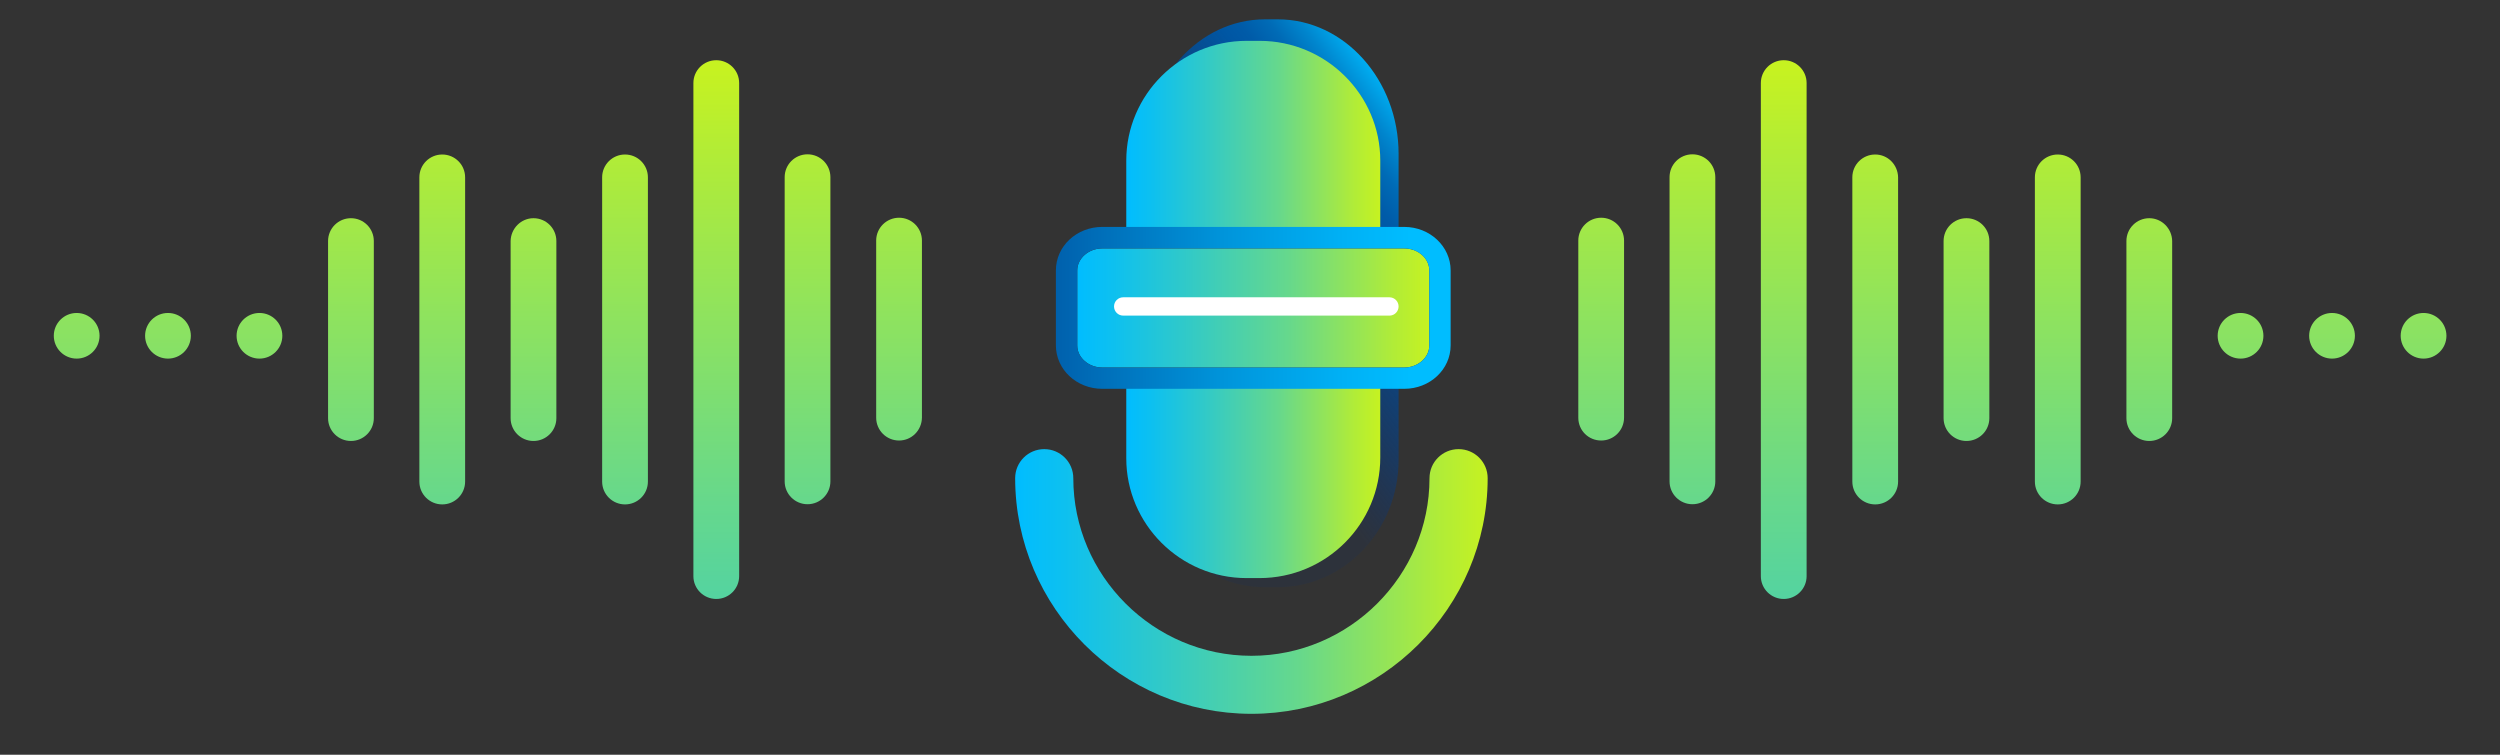 <svg width="106" height="32" viewBox="0 0 106 32" fill="none" xmlns="http://www.w3.org/2000/svg">
<rect x="0" y="0" width="106" height="32" fill="#333333" stroke="none"/>
<path d="M59.3 6.524V10.275H48.529V6.524C48.529 3.391 50.83 0.82 53.628 0.82H54.182C57 0.82 59.3 3.391 59.3 6.524Z" fill="url(#paint0_linear_9020_9657)"/>
<path d="M48.529 15.969H59.3V19.507C59.3 22.474 57 24.898 54.182 24.898H53.628C50.811 24.898 48.529 22.474 48.529 19.507V15.969Z" fill="url(#paint1_linear_9020_9657)"/>
<path d="M58.524 6.81V10.146H47.754V6.81C47.754 4.008 50.054 1.732 52.853 1.732H53.407C56.224 1.732 58.524 4.018 58.524 6.81Z" fill="url(#paint2_linear_9020_9657)"/>
<path d="M47.754 16.098H58.524V19.397C58.524 22.216 56.233 24.511 53.398 24.511H52.853C50.036 24.511 47.754 22.216 47.754 19.433V16.098Z" fill="url(#paint3_linear_9020_9657)"/>
<path d="M60.602 11.464V14.652C60.602 15.159 60.122 15.583 59.54 15.583H46.738C46.156 15.583 45.676 15.159 45.676 14.652V11.464C45.676 10.957 46.156 10.533 46.738 10.533H59.54C60.122 10.533 60.602 10.948 60.602 11.464Z" fill="url(#paint4_linear_9020_9657)"/>
<path d="M59.539 10.533C60.121 10.533 60.601 10.957 60.601 11.464V14.652C60.601 15.159 60.121 15.583 59.539 15.583H46.737C46.155 15.583 45.675 15.159 45.675 14.652V11.464C45.675 10.957 46.155 10.533 46.737 10.533H59.558M59.539 9.621H46.737C45.647 9.621 44.77 10.441 44.77 11.464V14.643C44.77 15.666 45.647 16.486 46.737 16.486H59.539C60.629 16.486 61.507 15.666 61.507 14.643V11.464C61.507 10.45 60.629 9.621 59.539 9.621Z" fill="url(#paint5_linear_9020_9657)"/>
<path d="M43.043 20.273C43.043 19.594 43.595 19.043 44.276 19.043C44.957 19.043 45.508 19.594 45.508 20.273C45.508 24.413 48.91 27.806 53.06 27.806C57.21 27.806 60.611 24.413 60.611 20.273C60.611 19.594 61.163 19.043 61.844 19.043C62.525 19.043 63.077 19.594 63.077 20.273C63.077 25.771 58.571 30.266 53.06 30.266C47.548 30.266 43.043 25.771 43.043 20.273Z" fill="url(#paint6_linear_9020_9657)"/>
<path d="M58.911 12.605L58.931 12.606C59.137 12.616 59.3 12.786 59.3 12.994C59.3 13.201 59.137 13.371 58.931 13.382L58.911 13.382H47.624C47.409 13.382 47.235 13.208 47.235 12.994C47.235 12.779 47.409 12.605 47.624 12.605H58.911Z" fill="white"/>
<path d="M75.63 2.553C75.094 2.553 74.66 2.986 74.66 3.52V24.429C74.66 24.963 75.094 25.396 75.63 25.396C76.166 25.396 76.6 24.963 76.6 24.429V3.52C76.6 2.986 76.166 2.553 75.63 2.553Z" fill="url(#paint7_linear_9020_9657)"/>
<path d="M79.509 6.551C78.973 6.551 78.539 6.984 78.539 7.518V20.419C78.539 20.954 78.973 21.387 79.509 21.387C80.045 21.387 80.479 20.954 80.479 20.419V7.518C80.469 6.984 80.045 6.551 79.509 6.551Z" fill="url(#paint8_linear_9020_9657)"/>
<path d="M83.378 9.252C82.842 9.252 82.408 9.685 82.408 10.22V17.73C82.408 18.264 82.842 18.697 83.378 18.697C83.914 18.697 84.348 18.264 84.348 17.73V10.22C84.348 9.685 83.914 9.252 83.378 9.252Z" fill="url(#paint9_linear_9020_9657)"/>
<path d="M87.249 6.551C86.713 6.551 86.279 6.984 86.279 7.518V20.419C86.279 20.954 86.713 21.387 87.249 21.387C87.785 21.387 88.219 20.954 88.219 20.419V7.518C88.219 6.984 87.785 6.551 87.249 6.551Z" fill="url(#paint10_linear_9020_9657)"/>
<path d="M91.13 9.252C90.594 9.252 90.16 9.685 90.16 10.22V17.73C90.16 18.264 90.594 18.697 91.13 18.697C91.666 18.697 92.1 18.264 92.1 17.73V10.22C92.091 9.685 91.656 9.252 91.13 9.252Z" fill="url(#paint11_linear_9020_9657)"/>
<path d="M98.878 15.205C99.414 15.205 99.848 14.771 99.848 14.237C99.848 13.703 99.414 13.27 98.878 13.27C98.342 13.27 97.908 13.703 97.908 14.237C97.908 14.771 98.342 15.205 98.878 15.205Z" fill="url(#paint12_linear_9020_9657)"/>
<path d="M94.999 15.205C95.535 15.205 95.969 14.771 95.969 14.237C95.969 13.703 95.535 13.27 94.999 13.27C94.463 13.27 94.029 13.703 94.029 14.237C94.029 14.771 94.463 15.205 94.999 15.205Z" fill="url(#paint13_linear_9020_9657)"/>
<path d="M71.759 21.379C72.295 21.379 72.729 20.946 72.729 20.411V7.511C72.729 6.976 72.295 6.543 71.759 6.543C71.223 6.543 70.789 6.976 70.789 7.511V20.411C70.789 20.946 71.223 21.379 71.759 21.379Z" fill="url(#paint14_linear_9020_9657)"/>
<path d="M67.89 18.678C68.425 18.678 68.86 18.245 68.86 17.71V10.2C68.86 9.666 68.425 9.232 67.89 9.232C67.354 9.232 66.92 9.666 66.92 10.2V17.71C66.92 18.254 67.354 18.678 67.89 18.678Z" fill="url(#paint15_linear_9020_9657)"/>
<path d="M102.759 15.205C103.295 15.205 103.729 14.771 103.729 14.237C103.729 13.703 103.295 13.27 102.759 13.27C102.223 13.27 101.789 13.703 101.789 14.237C101.789 14.771 102.223 15.205 102.759 15.205Z" fill="url(#paint16_linear_9020_9657)"/>
<path d="M30.37 2.553C30.906 2.553 31.34 2.986 31.34 3.52V24.429C31.34 24.963 30.906 25.396 30.37 25.396C29.834 25.396 29.4 24.963 29.4 24.429V3.52C29.4 2.986 29.834 2.553 30.37 2.553Z" fill="url(#paint17_linear_9020_9657)"/>
<path d="M26.501 6.551C27.037 6.551 27.471 6.984 27.471 7.518V20.419C27.471 20.954 27.037 21.387 26.501 21.387C25.965 21.387 25.531 20.954 25.531 20.419V7.518C25.531 6.984 25.965 6.551 26.501 6.551Z" fill="url(#paint18_linear_9020_9657)"/>
<path d="M22.62 9.252C23.156 9.252 23.59 9.685 23.59 10.22V17.73C23.59 18.264 23.156 18.697 22.62 18.697C22.084 18.697 21.65 18.264 21.65 17.73V10.22C21.66 9.685 22.094 9.252 22.62 9.252Z" fill="url(#paint19_linear_9020_9657)"/>
<path d="M18.751 6.551C19.287 6.551 19.721 6.984 19.721 7.518V20.419C19.721 20.954 19.287 21.387 18.751 21.387C18.215 21.387 17.781 20.954 17.781 20.419V7.518C17.781 6.984 18.215 6.551 18.751 6.551Z" fill="url(#paint20_linear_9020_9657)"/>
<path d="M14.88 9.252C15.416 9.252 15.85 9.685 15.85 10.22V17.73C15.85 18.264 15.416 18.697 14.88 18.697C14.344 18.697 13.91 18.264 13.91 17.73V10.22C13.91 9.685 14.344 9.252 14.88 9.252Z" fill="url(#paint21_linear_9020_9657)"/>
<path d="M7.122 15.205C7.658 15.205 8.092 14.771 8.092 14.237C8.092 13.703 7.658 13.27 7.122 13.27C6.586 13.27 6.152 13.703 6.152 14.237C6.152 14.771 6.586 15.205 7.122 15.205Z" fill="url(#paint22_linear_9020_9657)"/>
<path d="M11.001 15.205C11.537 15.205 11.971 14.771 11.971 14.237C11.971 13.703 11.537 13.27 11.001 13.27C10.466 13.27 10.031 13.703 10.031 14.237C10.031 14.771 10.466 15.205 11.001 15.205Z" fill="url(#paint23_linear_9020_9657)"/>
<path d="M34.239 21.379C33.704 21.379 33.27 20.946 33.27 20.411V7.511C33.27 6.976 33.704 6.543 34.239 6.543C34.775 6.543 35.209 6.976 35.209 7.511V20.411C35.209 20.946 34.775 21.379 34.239 21.379Z" fill="url(#paint24_linear_9020_9657)"/>
<path d="M38.12 18.678C37.584 18.678 37.15 18.245 37.15 17.71V10.2C37.15 9.666 37.584 9.232 38.12 9.232C38.656 9.232 39.09 9.666 39.09 10.2V17.71C39.081 18.254 38.647 18.678 38.12 18.678Z" fill="url(#paint25_linear_9020_9657)"/>
<path d="M3.251 15.205C3.787 15.205 4.221 14.771 4.221 14.237C4.221 13.703 3.787 13.27 3.251 13.27C2.715 13.27 2.281 13.703 2.281 14.237C2.281 14.771 2.715 15.205 3.251 15.205Z" fill="url(#paint26_linear_9020_9657)"/>
<defs>
<linearGradient id="paint0_linear_9020_9657" x1="58.874" y1="3.129" x2="48.655" y2="10.925" gradientUnits="userSpaceOnUse">
<stop stop-color="#00BDFF"/>
<stop offset="0.04" stop-color="#00ABEF"/>
<stop offset="0.13" stop-color="#0086CE"/>
<stop offset="0.21" stop-color="#006BB6"/>
<stop offset="0.29" stop-color="#005BA8"/>
<stop offset="0.35" stop-color="#0056A3"/>
<stop offset="0.47" stop-color="#004F9D" stop-opacity="0.86"/>
<stop offset="0.74" stop-color="#00408F" stop-opacity="0.5"/>
<stop offset="1" stop-color="#002F81" stop-opacity="0.11"/>
</linearGradient>
<linearGradient id="paint1_linear_9020_9657" x1="64.558" y1="11.014" x2="54.549" y2="18.668" gradientUnits="userSpaceOnUse">
<stop stop-color="#00BDFF"/>
<stop offset="0.04" stop-color="#00ABEF"/>
<stop offset="0.13" stop-color="#0086CE"/>
<stop offset="0.21" stop-color="#006BB6"/>
<stop offset="0.29" stop-color="#005BA8"/>
<stop offset="0.35" stop-color="#0056A3"/>
<stop offset="0.47" stop-color="#004F9D" stop-opacity="0.86"/>
<stop offset="0.74" stop-color="#00408F" stop-opacity="0.5"/>
<stop offset="1" stop-color="#002F81" stop-opacity="0.11"/>
</linearGradient>
<linearGradient id="paint2_linear_9020_9657" x1="47.755" y1="5.936" x2="58.524" y2="5.936" gradientUnits="userSpaceOnUse">
<stop stop-color="#00BDFF"/>
<stop offset="0.1" stop-color="#0DC0F0"/>
<stop offset="0.3" stop-color="#2FC9CA"/>
<stop offset="0.6" stop-color="#66D88C"/>
<stop offset="0.9" stop-color="#B1EC37"/>
<stop offset="1" stop-color="#C6F221"/>
</linearGradient>
<linearGradient id="paint3_linear_9020_9657" x1="47.755" y1="20.303" x2="58.524" y2="20.303" gradientUnits="userSpaceOnUse">
<stop stop-color="#00BDFF"/>
<stop offset="0.1" stop-color="#0DC0F0"/>
<stop offset="0.3" stop-color="#2FC9CA"/>
<stop offset="0.6" stop-color="#66D88C"/>
<stop offset="0.9" stop-color="#B1EC37"/>
<stop offset="1" stop-color="#C6F221"/>
</linearGradient>
<linearGradient id="paint4_linear_9020_9657" x1="45.679" y1="13.056" x2="60.6" y2="13.056" gradientUnits="userSpaceOnUse">
<stop stop-color="#00BDFF"/>
<stop offset="0.1" stop-color="#0DC0F0"/>
<stop offset="0.3" stop-color="#2FC9CA"/>
<stop offset="0.6" stop-color="#66D88C"/>
<stop offset="0.9" stop-color="#B1EC37"/>
<stop offset="1" stop-color="#C6F221"/>
</linearGradient>
<linearGradient id="paint5_linear_9020_9657" x1="44.77" y1="13.056" x2="61.507" y2="13.056" gradientUnits="userSpaceOnUse">
<stop stop-color="#0061AD"/>
<stop offset="0.02" stop-color="#0063AF"/>
<stop offset="0.42" stop-color="#0094DA"/>
<stop offset="0.73" stop-color="#00B1F5"/>
<stop offset="0.9" stop-color="#00BDFF"/>
</linearGradient>
<linearGradient id="paint6_linear_9020_9657" x1="43.042" y1="24.658" x2="63.076" y2="24.658" gradientUnits="userSpaceOnUse">
<stop stop-color="#00BDFF"/>
<stop offset="0.1" stop-color="#0DC0F0"/>
<stop offset="0.3" stop-color="#2FC9CA"/>
<stop offset="0.6" stop-color="#66D88C"/>
<stop offset="0.9" stop-color="#B1EC37"/>
<stop offset="1" stop-color="#C6F221"/>
</linearGradient>
<linearGradient id="paint7_linear_9020_9657" x1="75.633" y1="47.089" x2="75.633" y2="1.097" gradientUnits="userSpaceOnUse">
<stop stop-color="#00BDFF"/>
<stop offset="0.1" stop-color="#0DC0F0"/>
<stop offset="0.29" stop-color="#2FC9CA"/>
<stop offset="0.56" stop-color="#66D88C"/>
<stop offset="0.88" stop-color="#B1EC37"/>
<stop offset="0.96" stop-color="#C6F221"/>
</linearGradient>
<linearGradient id="paint8_linear_9020_9657" x1="79.506" y1="47.088" x2="79.506" y2="1.095" gradientUnits="userSpaceOnUse">
<stop stop-color="#00BDFF"/>
<stop offset="0.1" stop-color="#0DC0F0"/>
<stop offset="0.29" stop-color="#2FC9CA"/>
<stop offset="0.56" stop-color="#66D88C"/>
<stop offset="0.88" stop-color="#B1EC37"/>
<stop offset="0.96" stop-color="#C6F221"/>
</linearGradient>
<linearGradient id="paint9_linear_9020_9657" x1="83.378" y1="47.089" x2="83.378" y2="1.097" gradientUnits="userSpaceOnUse">
<stop stop-color="#00BDFF"/>
<stop offset="0.1" stop-color="#0DC0F0"/>
<stop offset="0.29" stop-color="#2FC9CA"/>
<stop offset="0.56" stop-color="#66D88C"/>
<stop offset="0.88" stop-color="#B1EC37"/>
<stop offset="0.96" stop-color="#C6F221"/>
</linearGradient>
<linearGradient id="paint10_linear_9020_9657" x1="87.252" y1="47.088" x2="87.252" y2="1.095" gradientUnits="userSpaceOnUse">
<stop stop-color="#00BDFF"/>
<stop offset="0.1" stop-color="#0DC0F0"/>
<stop offset="0.29" stop-color="#2FC9CA"/>
<stop offset="0.56" stop-color="#66D88C"/>
<stop offset="0.88" stop-color="#B1EC37"/>
<stop offset="0.96" stop-color="#C6F221"/>
</linearGradient>
<linearGradient id="paint11_linear_9020_9657" x1="91.126" y1="47.089" x2="91.126" y2="1.097" gradientUnits="userSpaceOnUse">
<stop stop-color="#00BDFF"/>
<stop offset="0.1" stop-color="#0DC0F0"/>
<stop offset="0.29" stop-color="#2FC9CA"/>
<stop offset="0.56" stop-color="#66D88C"/>
<stop offset="0.88" stop-color="#B1EC37"/>
<stop offset="0.96" stop-color="#C6F221"/>
</linearGradient>
<linearGradient id="paint12_linear_9020_9657" x1="98.878" y1="47.089" x2="98.878" y2="1.096" gradientUnits="userSpaceOnUse">
<stop stop-color="#00BDFF"/>
<stop offset="0.1" stop-color="#0DC0F0"/>
<stop offset="0.29" stop-color="#2FC9CA"/>
<stop offset="0.56" stop-color="#66D88C"/>
<stop offset="0.88" stop-color="#B1EC37"/>
<stop offset="0.96" stop-color="#C6F221"/>
</linearGradient>
<linearGradient id="paint13_linear_9020_9657" x1="95" y1="47.089" x2="95" y2="1.096" gradientUnits="userSpaceOnUse">
<stop stop-color="#00BDFF"/>
<stop offset="0.1" stop-color="#0DC0F0"/>
<stop offset="0.29" stop-color="#2FC9CA"/>
<stop offset="0.56" stop-color="#66D88C"/>
<stop offset="0.88" stop-color="#B1EC37"/>
<stop offset="0.96" stop-color="#C6F221"/>
</linearGradient>
<linearGradient id="paint14_linear_9020_9657" x1="71.76" y1="47.089" x2="71.76" y2="1.097" gradientUnits="userSpaceOnUse">
<stop stop-color="#00BDFF"/>
<stop offset="0.1" stop-color="#0DC0F0"/>
<stop offset="0.29" stop-color="#2FC9CA"/>
<stop offset="0.56" stop-color="#66D88C"/>
<stop offset="0.88" stop-color="#B1EC37"/>
<stop offset="0.96" stop-color="#C6F221"/>
</linearGradient>
<linearGradient id="paint15_linear_9020_9657" x1="67.888" y1="47.088" x2="67.888" y2="1.096" gradientUnits="userSpaceOnUse">
<stop stop-color="#00BDFF"/>
<stop offset="0.1" stop-color="#0DC0F0"/>
<stop offset="0.29" stop-color="#2FC9CA"/>
<stop offset="0.56" stop-color="#66D88C"/>
<stop offset="0.88" stop-color="#B1EC37"/>
<stop offset="0.96" stop-color="#C6F221"/>
</linearGradient>
<linearGradient id="paint16_linear_9020_9657" x1="102.757" y1="47.089" x2="102.757" y2="1.096" gradientUnits="userSpaceOnUse">
<stop stop-color="#00BDFF"/>
<stop offset="0.1" stop-color="#0DC0F0"/>
<stop offset="0.29" stop-color="#2FC9CA"/>
<stop offset="0.56" stop-color="#66D88C"/>
<stop offset="0.88" stop-color="#B1EC37"/>
<stop offset="0.96" stop-color="#C6F221"/>
</linearGradient>
<linearGradient id="paint17_linear_9020_9657" x1="30.37" y1="47.089" x2="30.37" y2="1.097" gradientUnits="userSpaceOnUse">
<stop stop-color="#00BDFF"/>
<stop offset="0.1" stop-color="#0DC0F0"/>
<stop offset="0.29" stop-color="#2FC9CA"/>
<stop offset="0.56" stop-color="#66D88C"/>
<stop offset="0.88" stop-color="#B1EC37"/>
<stop offset="0.96" stop-color="#C6F221"/>
</linearGradient>
<linearGradient id="paint18_linear_9020_9657" x1="26.498" y1="47.088" x2="26.498" y2="1.095" gradientUnits="userSpaceOnUse">
<stop stop-color="#00BDFF"/>
<stop offset="0.1" stop-color="#0DC0F0"/>
<stop offset="0.29" stop-color="#2FC9CA"/>
<stop offset="0.56" stop-color="#66D88C"/>
<stop offset="0.88" stop-color="#B1EC37"/>
<stop offset="0.96" stop-color="#C6F221"/>
</linearGradient>
<linearGradient id="paint19_linear_9020_9657" x1="22.624" y1="47.089" x2="22.624" y2="1.097" gradientUnits="userSpaceOnUse">
<stop stop-color="#00BDFF"/>
<stop offset="0.1" stop-color="#0DC0F0"/>
<stop offset="0.29" stop-color="#2FC9CA"/>
<stop offset="0.56" stop-color="#66D88C"/>
<stop offset="0.88" stop-color="#B1EC37"/>
<stop offset="0.96" stop-color="#C6F221"/>
</linearGradient>
<linearGradient id="paint20_linear_9020_9657" x1="18.752" y1="47.088" x2="18.752" y2="1.095" gradientUnits="userSpaceOnUse">
<stop stop-color="#00BDFF"/>
<stop offset="0.1" stop-color="#0DC0F0"/>
<stop offset="0.29" stop-color="#2FC9CA"/>
<stop offset="0.56" stop-color="#66D88C"/>
<stop offset="0.88" stop-color="#B1EC37"/>
<stop offset="0.96" stop-color="#C6F221"/>
</linearGradient>
<linearGradient id="paint21_linear_9020_9657" x1="14.878" y1="47.089" x2="14.878" y2="1.097" gradientUnits="userSpaceOnUse">
<stop stop-color="#00BDFF"/>
<stop offset="0.1" stop-color="#0DC0F0"/>
<stop offset="0.29" stop-color="#2FC9CA"/>
<stop offset="0.56" stop-color="#66D88C"/>
<stop offset="0.88" stop-color="#B1EC37"/>
<stop offset="0.96" stop-color="#C6F221"/>
</linearGradient>
<linearGradient id="paint22_linear_9020_9657" x1="7.126" y1="47.089" x2="7.126" y2="1.096" gradientUnits="userSpaceOnUse">
<stop stop-color="#00BDFF"/>
<stop offset="0.1" stop-color="#0DC0F0"/>
<stop offset="0.29" stop-color="#2FC9CA"/>
<stop offset="0.56" stop-color="#66D88C"/>
<stop offset="0.88" stop-color="#B1EC37"/>
<stop offset="0.96" stop-color="#C6F221"/>
</linearGradient>
<linearGradient id="paint23_linear_9020_9657" x1="11.003" y1="47.089" x2="11.003" y2="1.096" gradientUnits="userSpaceOnUse">
<stop stop-color="#00BDFF"/>
<stop offset="0.1" stop-color="#0DC0F0"/>
<stop offset="0.29" stop-color="#2FC9CA"/>
<stop offset="0.56" stop-color="#66D88C"/>
<stop offset="0.88" stop-color="#B1EC37"/>
<stop offset="0.96" stop-color="#C6F221"/>
</linearGradient>
<linearGradient id="paint24_linear_9020_9657" x1="34.242" y1="47.089" x2="34.242" y2="1.097" gradientUnits="userSpaceOnUse">
<stop stop-color="#00BDFF"/>
<stop offset="0.1" stop-color="#0DC0F0"/>
<stop offset="0.29" stop-color="#2FC9CA"/>
<stop offset="0.56" stop-color="#66D88C"/>
<stop offset="0.88" stop-color="#B1EC37"/>
<stop offset="0.96" stop-color="#C6F221"/>
</linearGradient>
<linearGradient id="paint25_linear_9020_9657" x1="38.117" y1="47.088" x2="38.117" y2="1.096" gradientUnits="userSpaceOnUse">
<stop stop-color="#00BDFF"/>
<stop offset="0.1" stop-color="#0DC0F0"/>
<stop offset="0.29" stop-color="#2FC9CA"/>
<stop offset="0.56" stop-color="#66D88C"/>
<stop offset="0.88" stop-color="#B1EC37"/>
<stop offset="0.96" stop-color="#C6F221"/>
</linearGradient>
<linearGradient id="paint26_linear_9020_9657" x1="3.247" y1="47.089" x2="3.247" y2="1.096" gradientUnits="userSpaceOnUse">
<stop stop-color="#00BDFF"/>
<stop offset="0.1" stop-color="#0DC0F0"/>
<stop offset="0.29" stop-color="#2FC9CA"/>
<stop offset="0.56" stop-color="#66D88C"/>
<stop offset="0.88" stop-color="#B1EC37"/>
<stop offset="0.96" stop-color="#C6F221"/>
</linearGradient>
</defs>
</svg>
